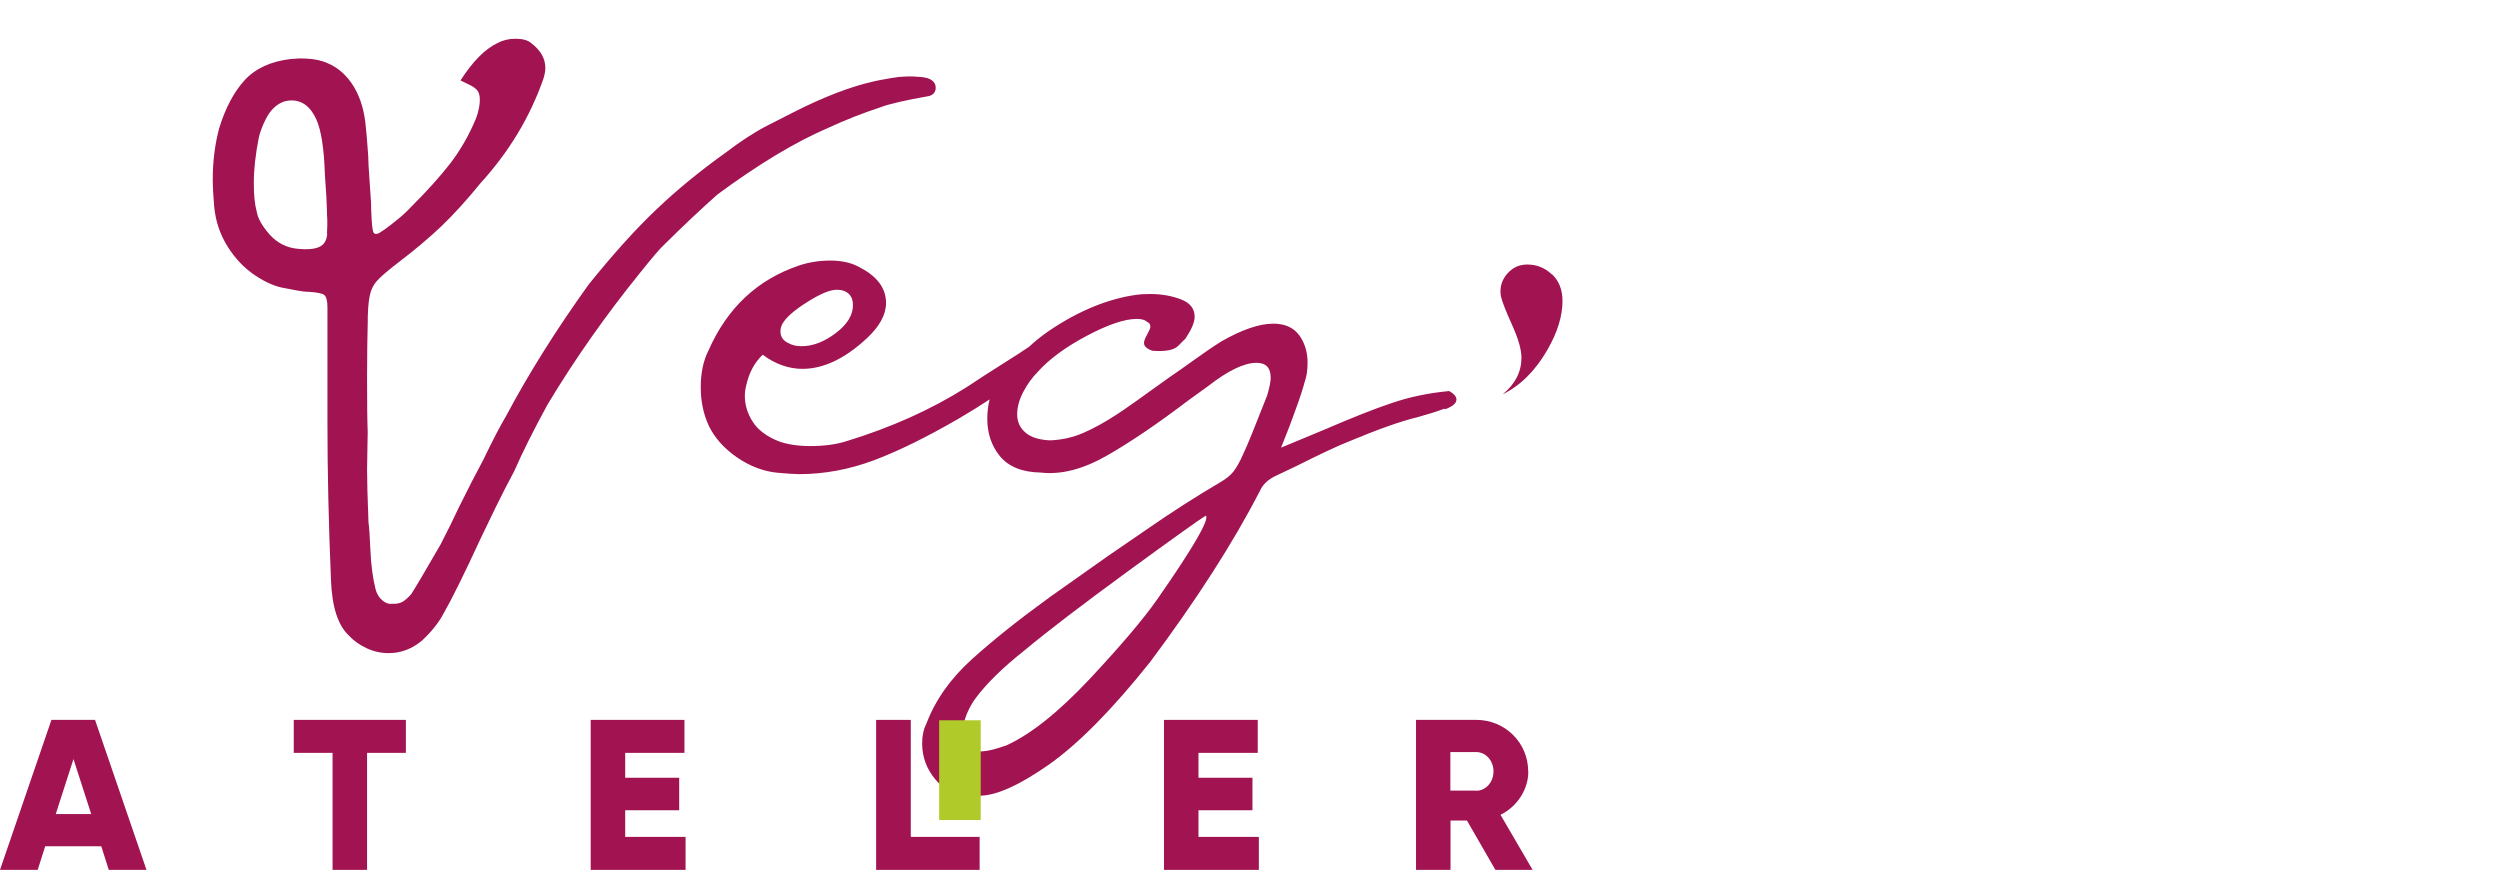 <?xml version="1.0" encoding="UTF-8"?> <svg xmlns="http://www.w3.org/2000/svg" width="200" height="70" viewBox="0 0 200 70" fill="none"><path fill-rule="evenodd" clip-rule="evenodd" d="M4.115 57.591L0 69.59H3.016L3.616 67.7H8.102L8.702 69.59H11.718L7.603 57.591H4.076H4.115ZM4.46 65.125L5.878 60.724L7.297 65.125H4.46Z" fill="#A11351"></path><path fill-rule="evenodd" clip-rule="evenodd" d="M23.5 60.229H26.605V69.59H29.365V60.229H32.47V57.591H23.5V60.229Z" fill="#A11351"></path><path fill-rule="evenodd" clip-rule="evenodd" d="M50.015 64.82H54.334V62.22H50.015V60.229H54.756V57.591H47.255V69.59H54.846V66.951H50.015V64.82Z" fill="#A11351"></path><path fill-rule="evenodd" clip-rule="evenodd" d="M72.863 57.591H70.091V69.59H78.371V66.951H72.863V57.591Z" fill="#A11351"></path><path fill-rule="evenodd" clip-rule="evenodd" d="M95.878 64.82H100.197V62.22H95.878V60.229H100.619V57.591H93.118V69.59H100.708V66.951H95.878V64.82Z" fill="#A11351"></path><path fill-rule="evenodd" clip-rule="evenodd" d="M122.253 61.7C122.253 59.417 120.4 57.591 118.112 57.591H113.282V69.59H116.042V65.645H117.358L119.633 69.59H122.61L120.042 65.188C121.371 64.516 122.265 63.184 122.265 61.713L122.253 61.7ZM118.1 63.248H116.029V60.166H118.1C118.854 60.166 119.48 60.838 119.48 61.713C119.48 62.588 118.854 63.26 118.1 63.26V63.248Z" fill="#A11351"></path><path fill-rule="evenodd" clip-rule="evenodd" d="M53.146 19.564C54.705 18.017 56.123 16.685 57.414 15.543C60.685 13.133 63.624 11.358 66.257 10.229C67.662 9.582 69.055 9.036 70.41 8.592C71.087 8.326 72.403 8.022 74.346 7.679C74.691 7.565 74.857 7.349 74.857 7.007C74.857 6.779 74.767 6.588 74.563 6.436C74.371 6.284 74.077 6.195 73.656 6.157C72.825 6.081 72.033 6.106 71.292 6.246C70.55 6.373 70.103 6.462 69.95 6.5C68.059 6.918 65.848 7.768 63.343 9.049C63.113 9.163 62.474 9.493 61.401 10.039C60.34 10.584 59.216 11.32 58.04 12.22C56.034 13.653 54.181 15.163 52.52 16.748C50.846 18.334 49.044 20.338 47.102 22.748C44.521 26.337 42.323 29.838 40.495 33.263C39.959 34.176 39.358 35.343 38.668 36.776L37.748 38.527L36.726 40.556C36.304 41.457 35.818 42.459 35.243 43.562C34.029 45.668 33.25 46.987 32.905 47.52C32.675 47.786 32.458 47.976 32.253 48.116C32.049 48.243 31.793 48.306 31.486 48.306H31.141C30.911 48.268 30.694 48.141 30.49 47.938C30.285 47.735 30.145 47.481 30.055 47.177C29.825 46.277 29.685 45.224 29.634 44.044C29.582 42.852 29.531 42.103 29.48 41.812C29.404 39.846 29.365 38.438 29.365 37.563L29.416 34.569C29.378 33.554 29.365 32.096 29.365 30.206C29.365 28.316 29.391 26.908 29.416 25.97C29.416 24.955 29.467 24.194 29.57 23.712C29.659 23.217 29.863 22.799 30.17 22.456C30.464 22.126 31.039 21.632 31.883 20.985C33.173 20.008 34.31 19.044 35.307 18.105C36.291 17.154 37.339 16.013 38.438 14.655C40.713 12.157 42.386 9.392 43.46 6.335C43.575 5.992 43.626 5.688 43.626 5.422C43.626 4.673 43.243 4.014 42.489 3.443C42.22 3.215 41.812 3.1 41.236 3.1C40.713 3.1 40.227 3.215 39.805 3.443C38.783 3.925 37.799 4.94 36.841 6.436C36.994 6.512 37.211 6.614 37.492 6.753C37.773 6.88 38.004 7.032 38.157 7.197C38.31 7.375 38.387 7.629 38.387 7.971C38.387 8.39 38.297 8.872 38.093 9.442C37.531 10.8 36.841 12.005 36.023 13.07C35.205 14.123 34.17 15.277 32.918 16.52C32.624 16.85 32.202 17.243 31.691 17.649C31.18 18.067 30.72 18.41 30.298 18.664C30.106 18.74 29.979 18.727 29.902 18.638C29.825 18.537 29.774 18.207 29.736 17.623C29.697 17.04 29.685 16.571 29.685 16.228L29.57 14.529C29.493 13.476 29.455 12.778 29.455 12.436C29.378 11.307 29.301 10.419 29.225 9.772C29.071 8.529 28.701 7.476 28.113 6.639C27.525 5.789 26.758 5.206 25.8 4.901C25.34 4.749 24.739 4.673 23.973 4.673L23.232 4.724C21.647 4.914 20.42 5.485 19.564 6.424C18.708 7.362 18.031 8.643 17.532 10.267C17.2 11.51 17.021 12.867 17.021 14.338C17.021 14.909 17.059 15.632 17.136 16.545C17.251 17.712 17.609 18.778 18.222 19.742C18.823 20.706 19.564 21.467 20.42 22.038C21.276 22.608 22.056 22.938 22.784 23.052C23.014 23.09 23.321 23.154 23.717 23.23C24.113 23.306 24.433 23.344 24.663 23.344C25.34 23.382 25.774 23.471 25.941 23.598C26.107 23.737 26.196 24.067 26.196 24.587V33.872C26.196 37.601 26.285 41.774 26.477 46.378C26.554 48.522 27.027 50.018 27.908 50.843C28.292 51.261 28.765 51.591 29.327 51.858C29.902 52.124 30.49 52.251 31.09 52.251C32.074 52.251 32.969 51.908 33.774 51.236C34.541 50.513 35.103 49.803 35.486 49.08C36.176 47.875 37.16 45.871 38.451 43.08C38.681 42.586 39.077 41.786 39.626 40.645C40.176 39.516 40.687 38.527 41.134 37.702C41.812 36.155 42.706 34.366 43.818 32.337C45.977 28.747 48.431 25.259 51.165 21.873C52.188 20.591 52.852 19.818 53.159 19.551L53.146 19.564ZM26.183 18.664C26.145 19.234 25.928 19.59 25.519 19.767C25.123 19.932 24.56 19.983 23.845 19.907C22.938 19.831 22.171 19.437 21.558 18.752C20.957 18.055 20.612 17.446 20.535 16.913C20.382 16.381 20.305 15.632 20.305 14.655C20.305 13.527 20.446 12.309 20.701 11.028C20.778 10.685 20.906 10.305 21.097 9.874C21.289 9.442 21.494 9.087 21.724 8.821C22.184 8.301 22.707 8.034 23.321 8.034C24.19 8.034 24.854 8.542 25.314 9.569C25.698 10.432 25.928 11.903 25.992 13.983L26.107 15.683L26.158 16.926C26.158 17.078 26.158 17.294 26.183 17.573C26.196 17.852 26.183 18.22 26.158 18.676L26.183 18.664Z" fill="#A11351"></path><path fill-rule="evenodd" clip-rule="evenodd" d="M124.144 21.949C123.582 21.416 122.93 21.162 122.176 21.162C121.524 21.162 120.988 21.416 120.553 21.923C120.131 22.431 119.965 23.014 120.067 23.674C120.157 24.105 120.464 24.879 120.962 25.982C121.46 27.086 121.716 27.961 121.716 28.608C121.716 29.749 121.218 30.726 120.221 31.538C121.626 30.853 122.815 29.673 123.786 27.999C124.604 26.578 125 25.272 125 24.08C125 23.179 124.719 22.469 124.157 21.936L124.144 21.949Z" fill="#A11351"></path><path fill-rule="evenodd" clip-rule="evenodd" d="M115.608 32.743C116.221 32.514 116.515 32.261 116.515 31.956C116.515 31.728 116.323 31.5 115.94 31.284C114.304 31.436 112.771 31.753 111.327 32.248C109.883 32.73 108.119 33.44 106.024 34.341C104.12 35.14 102.944 35.622 102.484 35.812L102.995 34.519C103.034 34.442 103.225 33.935 103.57 32.984C103.992 31.855 104.248 31.043 104.375 30.548C104.529 30.13 104.605 29.622 104.605 29.014C104.605 28.151 104.375 27.416 103.928 26.807C103.468 26.198 102.791 25.893 101.871 25.893C100.733 25.893 99.353 26.375 97.705 27.314C96.938 27.796 96.223 28.303 95.507 28.811C94.804 29.318 94.153 29.775 93.539 30.193C91.29 31.817 89.91 32.794 89.373 33.136C88.389 33.783 87.482 34.278 86.664 34.633C85.847 34.988 84.965 35.191 84.006 35.229C83.137 35.191 82.473 34.988 82.038 34.607C81.591 34.227 81.374 33.745 81.374 33.136C81.374 32.565 81.54 31.969 81.859 31.36C82.179 30.739 82.575 30.206 83.022 29.749C83.93 28.735 85.233 27.771 86.933 26.87C88.632 25.97 89.961 25.513 90.945 25.513C91.329 25.513 91.597 25.589 91.75 25.741C91.942 25.817 92.031 25.944 92.031 26.134C92.031 26.249 91.942 26.451 91.776 26.756C91.597 27.06 91.52 27.289 91.52 27.441C91.52 27.707 91.75 27.91 92.197 28.062C93.22 28.139 93.91 28.012 94.255 27.669C94.6 27.327 94.779 27.137 94.83 27.098C95.315 26.375 95.571 25.792 95.571 25.335C95.571 24.701 95.213 24.232 94.485 23.953C93.756 23.674 92.951 23.521 92.031 23.521C91.507 23.521 91.162 23.547 91.009 23.572C88.696 23.877 86.332 24.841 83.942 26.451C83.367 26.845 82.831 27.276 82.32 27.745C81.514 28.316 79.393 29.597 77.298 30.992C74.486 32.768 71.292 34.201 67.726 35.292C66.896 35.559 65.925 35.685 64.826 35.685C63.803 35.685 62.947 35.546 62.27 35.292C61.324 34.912 60.634 34.392 60.213 33.732C59.791 33.073 59.587 32.388 59.587 31.665C59.587 31.398 59.625 31.119 59.702 30.815C59.931 29.8 60.366 28.988 61.018 28.38C62.04 29.14 63.101 29.508 64.2 29.508C65.874 29.508 67.586 28.697 69.337 27.073C70.359 26.122 70.883 25.183 70.883 24.244C70.883 23.078 70.206 22.139 68.825 21.416C68.186 21.035 67.381 20.845 66.436 20.845C65.567 20.845 64.724 20.972 63.931 21.238C60.583 22.367 58.181 24.638 56.686 28.024C56.264 28.849 56.06 29.838 56.06 30.967C56.06 32.096 56.264 33.085 56.686 34.024C57.146 35.001 57.9 35.85 58.935 36.573C59.983 37.296 61.056 37.702 62.155 37.816C62.986 37.892 63.573 37.931 63.918 37.931C65.938 37.931 67.918 37.563 69.899 36.827C71.867 36.091 74.154 34.962 76.735 33.466C77.605 32.953 78.413 32.452 79.171 31.951C79.046 32.428 78.984 32.954 78.984 33.517C78.984 34.683 79.329 35.685 80.007 36.51C80.697 37.334 81.77 37.778 83.252 37.804C84.888 37.994 86.651 37.537 88.555 36.447C90.46 35.356 92.606 33.897 94.996 32.083L96.644 30.891C98.242 29.648 99.532 29.026 100.516 29.026C101.283 29.026 101.654 29.42 101.654 30.219C101.654 30.523 101.564 30.992 101.372 31.639C100.414 34.087 99.775 35.673 99.43 36.383C99.162 36.992 98.906 37.436 98.663 37.74C98.421 38.045 98.063 38.324 97.603 38.59C95.622 39.757 93.692 41 91.788 42.319L88.645 44.475C86.332 46.099 84.811 47.177 84.083 47.697C81.578 49.511 79.47 51.185 77.758 52.733C76.045 54.28 74.831 55.992 74.116 57.882C73.886 58.339 73.771 58.859 73.771 59.468C73.771 60.559 74.129 61.535 74.857 62.385C75.112 62.69 75.419 62.943 75.751 63.134V58.218H77.029C77.029 58.218 77.183 57.02 78.052 55.853C78.921 54.686 80.211 53.418 81.923 52.06C83.828 50.475 86.613 48.344 90.281 45.668C93.948 42.991 96.005 41.52 96.466 41.254C96.772 41.545 95.481 43.778 92.594 47.925C91.456 49.549 89.642 51.68 87.175 54.318C84.696 56.956 82.486 58.732 80.505 59.633C79.662 59.912 78.79 60.229 77.859 60.077V63.603C79.455 63.938 81.86 62.601 83.93 61.155C86.281 59.493 88.99 56.754 92.019 52.948C95.737 47.964 98.663 43.41 100.797 39.262C101.027 38.742 101.475 38.324 102.165 38.019L103.711 37.284C105.679 36.294 107.046 35.66 107.813 35.356C110.241 34.341 112.106 33.681 113.397 33.377C114.228 33.149 114.956 32.92 115.557 32.692L115.608 32.743ZM64.57 24.168C63.522 24.828 62.871 25.411 62.602 25.893V25.881C62.487 26.109 62.436 26.312 62.436 26.502C62.436 26.959 62.666 27.276 63.113 27.466C63.369 27.619 63.714 27.695 64.136 27.695C65.043 27.695 65.95 27.339 66.87 26.642C67.79 25.944 68.238 25.196 68.238 24.409C68.238 24.029 68.135 23.737 67.905 23.509C67.675 23.293 67.356 23.179 66.934 23.179C66.397 23.179 65.618 23.509 64.57 24.168Z" fill="#A11351"></path><path d="M78.457 57.622H75.133V65.6H78.457V57.622Z" fill="#AFCA29"></path></svg> 